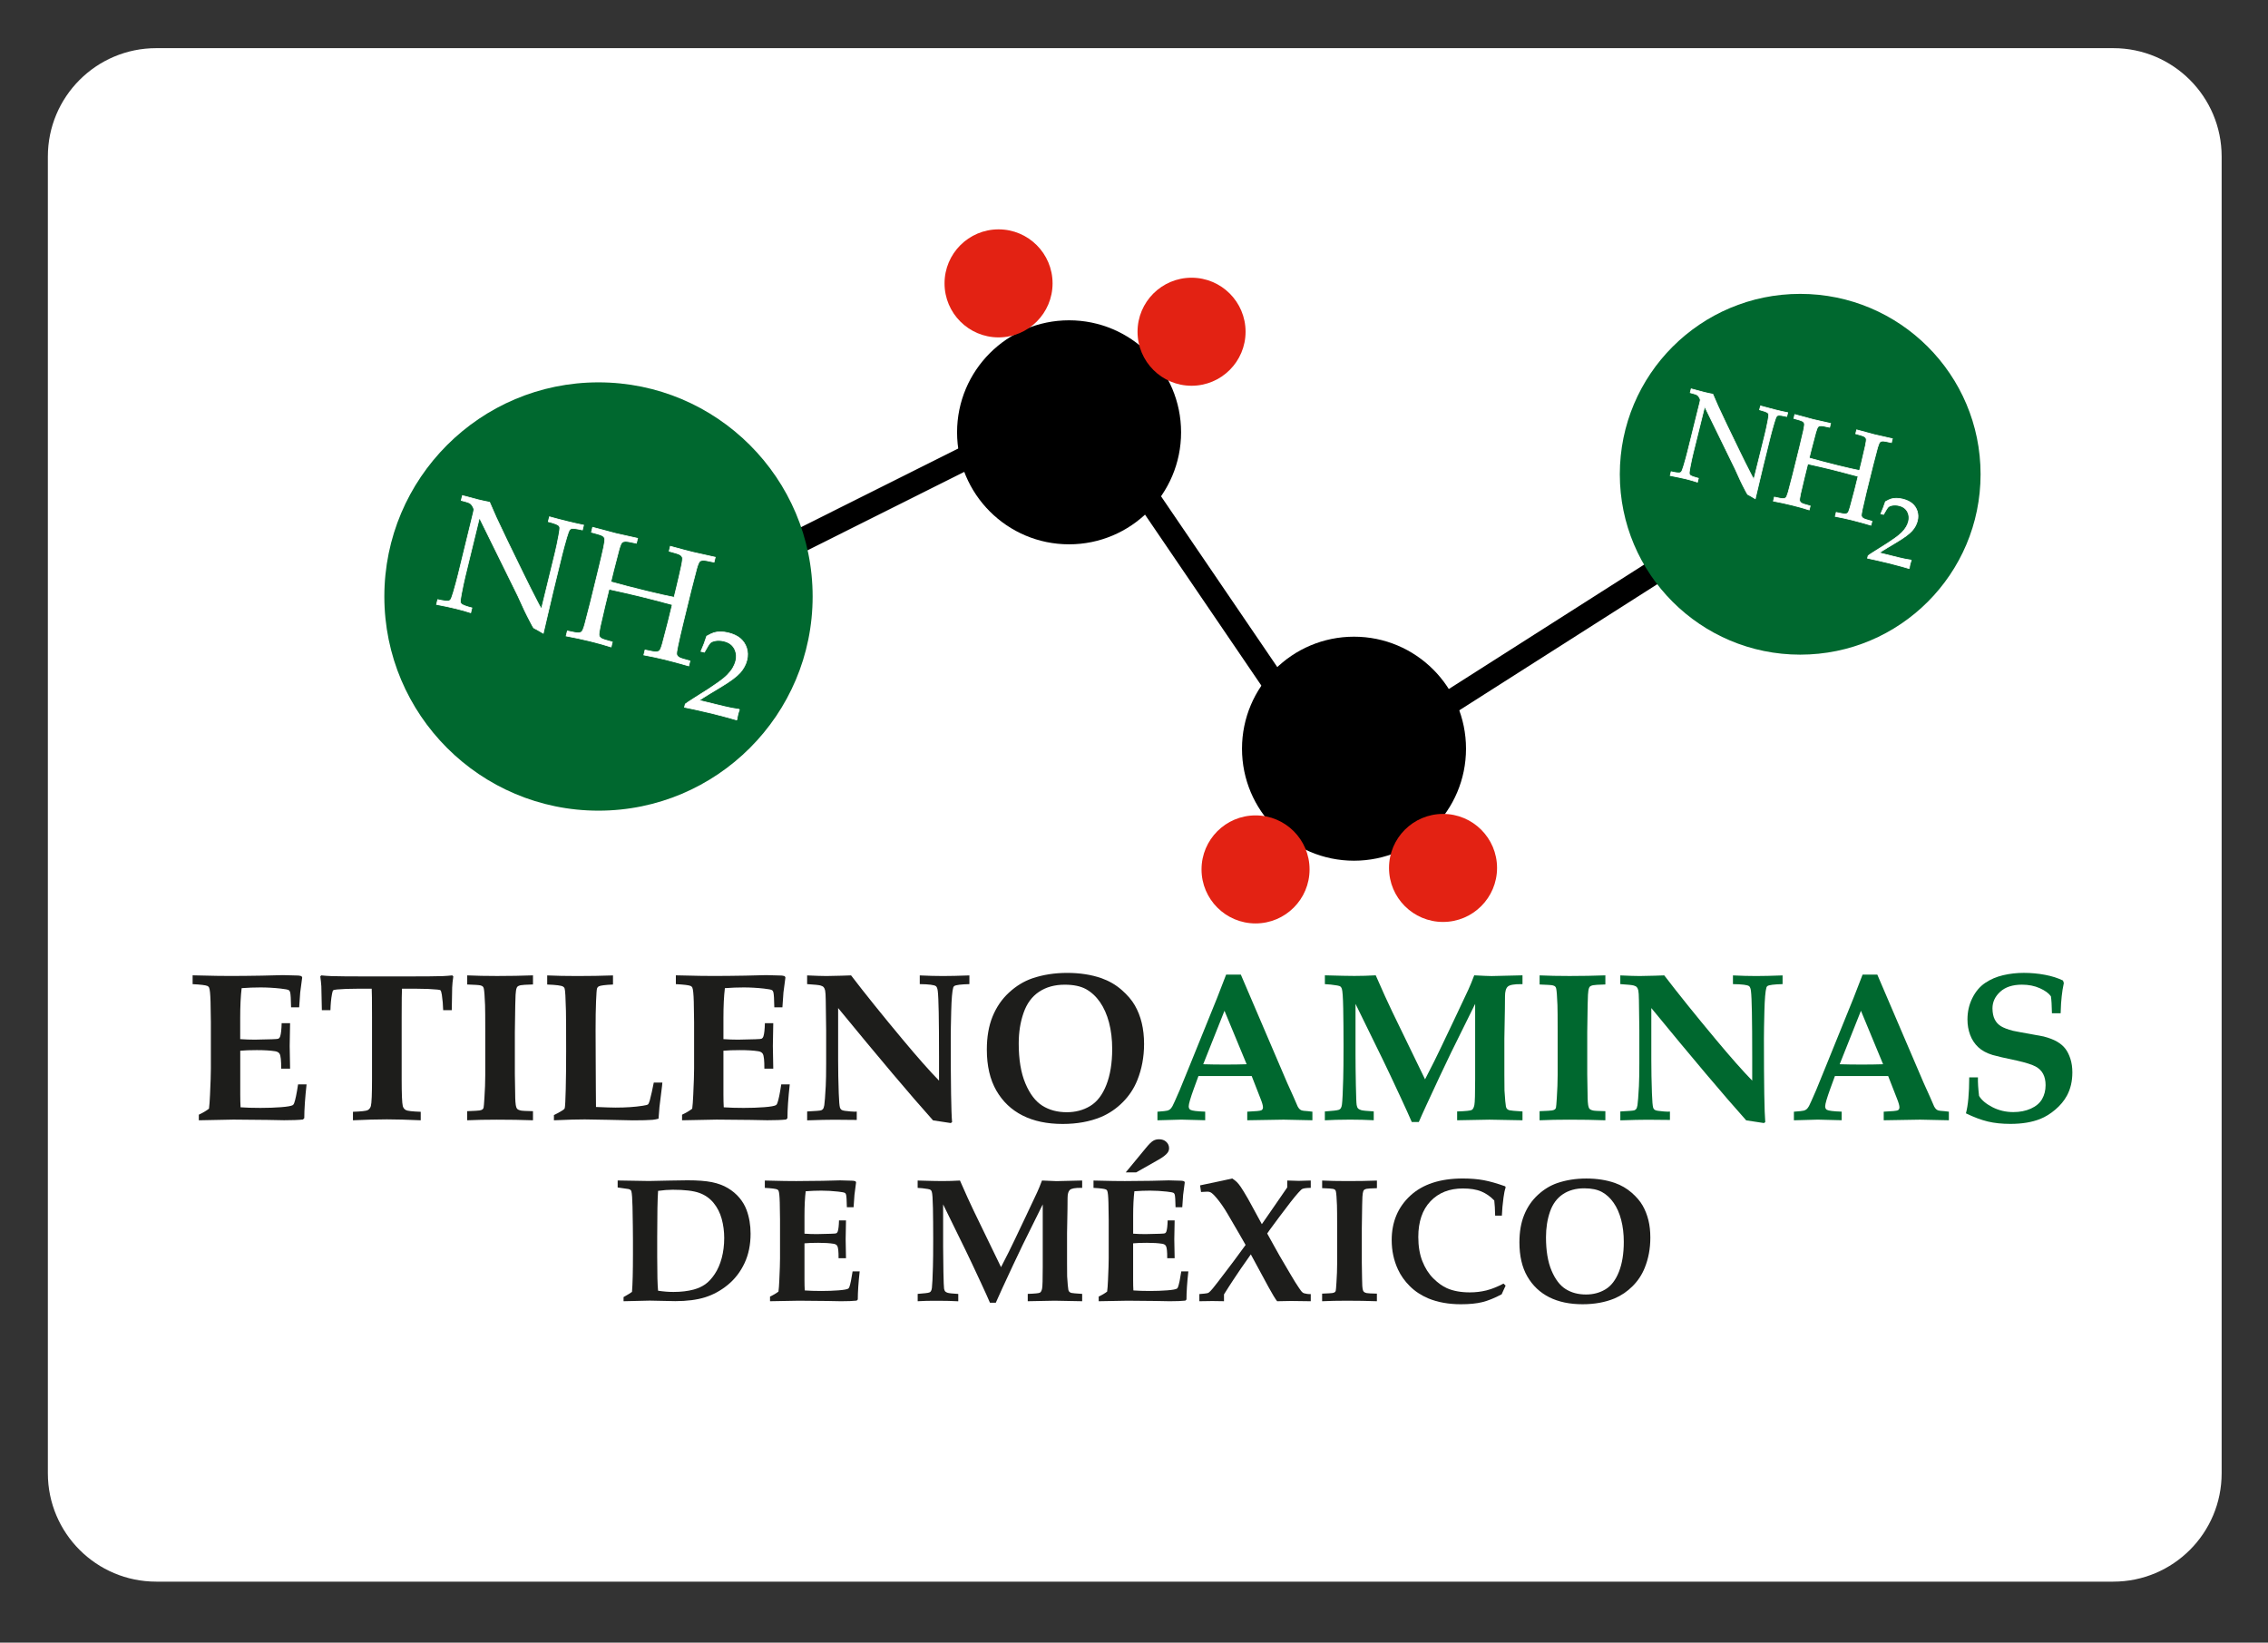 <?xml version="1.0" encoding="utf-8"?>
<!-- Generator: Adobe Illustrator 24.2.3, SVG Export Plug-In . SVG Version: 6.00 Build 0)  -->
<svg version="1.1" id="Capa_1" xmlns="http://www.w3.org/2000/svg" xmlns:xlink="http://www.w3.org/1999/xlink" x="0px" y="0px"
	 viewBox="0 0 781.82 566.23" style="enable-background:new 0 0 781.82 566.23;" xml:space="preserve">
<rect x="0" y="0" width="781.82" height="566.23" fill="#333333" stroke="none"/>
<style type="text/css">
	.st0{fill:#FFFFFF;}
	.st1{fill:#1D1D1B;}
	.st2{fill:#00682F;}
	.st3{fill:#E32213;}
	.st4{fill:#FFFFFF;stroke:#FFFFFF;stroke-width:0.25;stroke-miterlimit:10;}
</style>
<path class="st0" d="M728.48,545.2H53.86c-20.64,0-37.36-16.73-37.36-37.36V53.96c0-20.64,16.73-37.36,37.36-37.36h674.62
	c20.64,0,37.36,16.73,37.36,37.36v453.88C765.84,528.47,749.12,545.2,728.48,545.2z"/>
<g>
	<g>
		<path class="st1" d="M68.54,386.17v-1.93c1.43-0.67,2.59-1.36,3.5-2.07c0.14-1,0.26-2.62,0.36-4.86c0.19-4.09,0.29-7.07,0.29-8.93
			v-16.07c0-0.62-0.04-2.94-0.11-6.96c-0.07-2.69-0.24-4.33-0.5-4.93c-0.12-0.24-0.3-0.42-0.54-0.54c-0.64-0.29-2.36-0.5-5.14-0.64
			v-3.04l8.28,0.18c1.64,0.02,3.21,0.04,4.71,0.04c3.26,0,6.89-0.04,10.89-0.11l7.25-0.18c0.86,0,2.59,0.05,5.21,0.14
			c0.24,0,0.63,0.07,1.18,0.21l0.25,0.46l-0.68,5.14c-0.02,0.36-0.14,2.07-0.36,5.14h-2.79c-0.05-2.81-0.15-4.54-0.32-5.18
			c-0.1-0.33-0.24-0.57-0.43-0.71c-0.31-0.21-1.26-0.4-2.86-0.57c-2.36-0.26-4.67-0.39-6.93-0.39c-2.12,0-4.29,0.08-6.5,0.25
			c-0.33,2.69-0.5,6.11-0.5,10.25v7.32c1.62,0.12,3.31,0.18,5.07,0.18c0.55,0,2.52-0.05,5.93-0.14c1.29-0.02,2.04-0.11,2.27-0.25
			c0.23-0.14,0.4-0.39,0.52-0.75c0.29-0.9,0.45-2.42,0.5-4.54H100l-0.14,7.86l0.14,7.82h-3.07c0.02-2.76-0.16-4.46-0.54-5.11
			c-0.29-0.48-0.8-0.77-1.54-0.89c-1.64-0.26-3.75-0.39-6.32-0.39c-2.31,0-4.21,0.07-5.71,0.21v15.14c0,1.69,0.04,3.14,0.11,4.36
			c1.93,0.14,4.21,0.21,6.86,0.21c2.57,0,4.95-0.08,7.12-0.25c2.18-0.17,3.52-0.41,4.02-0.71c0.17-0.09,0.32-0.31,0.46-0.64
			c0.43-1.14,0.88-3.31,1.36-6.5h2.93c-0.52,4.71-0.79,8.59-0.79,11.64l-0.46,0.46c-1.52,0.17-3.69,0.25-6.5,0.25l-5.75-0.11
			c-5.67-0.07-9.57-0.11-11.71-0.11C79.89,385.96,75.92,386.03,68.54,386.17z"/>
		<path class="st1" d="M121.67,386.17v-2.93c2.86-0.1,4.55-0.29,5.09-0.57c0.54-0.29,0.9-0.76,1.09-1.43
			c0.26-1.02,0.39-4.11,0.39-9.25V350.6c0-5.83-0.04-9.09-0.11-9.78h-5.11c-2.57,0-4.83,0.08-6.78,0.25
			c-0.79,0.07-1.24,0.17-1.36,0.29c-0.17,0.14-0.31,0.56-0.43,1.25c-0.31,1.67-0.49,3.54-0.54,5.61h-2.96
			c-0.1-4.88-0.16-7.63-0.18-8.25c-0.07-1.05-0.19-2.18-0.36-3.39l0.32-0.36c1.12,0.12,2.31,0.2,3.57,0.25
			c2.05,0.07,5.99,0.11,11.82,0.11h14.43c6,0,10.01-0.04,12.03-0.11c1.09-0.05,2.2-0.13,3.32-0.25l0.36,0.36
			c-0.21,1.45-0.35,2.73-0.39,3.82c-0.02,0.19-0.07,2.8-0.14,7.82h-2.96c-0.05-1.86-0.2-3.63-0.46-5.32
			c-0.14-0.86-0.3-1.37-0.46-1.54c-0.14-0.12-0.52-0.2-1.14-0.25c-1.95-0.19-4.3-0.29-7.03-0.29h-5.11
			c-0.07,0.83-0.11,4.09-0.11,9.78v21.39c0,5.14,0.13,8.24,0.39,9.28c0.17,0.62,0.52,1.08,1.07,1.38c0.55,0.3,2.25,0.49,5.11,0.59
			v2.93c-4.62-0.21-8.51-0.32-11.68-0.32C129.97,385.85,126.08,385.96,121.67,386.17z"/>
		<path class="st1" d="M183.73,336.21v3.14c-2.4,0.07-3.83,0.16-4.29,0.27c-0.45,0.11-0.77,0.24-0.96,0.39
			c-0.19,0.16-0.32,0.35-0.39,0.59c-0.17,0.4-0.29,1.18-0.36,2.32c-0.05,0.62-0.08,1.79-0.11,3.5c-0.1,5.86-0.14,9.01-0.14,9.46
			v14.39l0.11,6.54c0,2.45,0.12,4.05,0.36,4.79c0.1,0.33,0.26,0.59,0.48,0.77c0.23,0.18,0.58,0.32,1.07,0.43
			c0.49,0.11,1.9,0.19,4.23,0.23v3.14c-3.88-0.14-8.02-0.21-12.43-0.21c-3.83,0-7.25,0.07-10.25,0.21v-3.14
			c2.48-0.09,3.9-0.18,4.29-0.25c0.5-0.09,0.84-0.23,1.02-0.39c0.18-0.17,0.29-0.36,0.34-0.57c0.07-0.29,0.17-1.4,0.29-3.36
			c0.19-2.86,0.29-5.5,0.29-7.93V355.6c0-4.74-0.02-7.78-0.07-9.14c-0.12-3.02-0.26-4.92-0.43-5.68c-0.07-0.31-0.18-0.55-0.34-0.71
			c-0.15-0.17-0.44-0.3-0.86-0.41c-0.42-0.11-1.92-0.21-4.52-0.3v-3.14c3,0.14,6.44,0.21,10.32,0.21
			C175.74,336.43,179.85,336.35,183.73,336.21z"/>
		<path class="st1" d="M190.95,386.17v-1.82c0.62-0.26,1.49-0.73,2.61-1.39c0.5-0.29,0.82-0.52,0.96-0.71
			c0.1-0.12,0.15-0.25,0.18-0.39c0.12-0.59,0.23-2.72,0.32-6.37c0.09-3.65,0.14-8.04,0.14-13.16c0-7.52-0.02-12.17-0.07-13.93
			c-0.1-4.48-0.25-7.04-0.46-7.68c-0.1-0.29-0.27-0.5-0.54-0.64c-0.55-0.36-2.37-0.59-5.46-0.71v-3.14
			c3.02,0.14,6.47,0.21,10.36,0.21c4.33,0,8.44-0.07,12.32-0.21v3.14c-2.69,0.12-4.33,0.33-4.93,0.64c-0.26,0.14-0.45,0.38-0.57,0.7
			s-0.23,1.79-0.34,4.41c-0.11,2.62-0.16,5.93-0.16,9.93c0,0.43,0.01,3.87,0.04,10.32c0.02,3.4,0.04,6.78,0.05,10.12
			c0.01,3.35,0.03,5.38,0.05,6.09c3.29,0.14,5.52,0.21,6.71,0.21c3.62,0,6.77-0.21,9.46-0.64c0.98-0.14,1.56-0.3,1.75-0.46
			c0.19-0.17,0.39-0.61,0.61-1.32c0.48-1.81,0.94-3.88,1.39-6.21h2.96c-0.07,0.67-0.11,1.06-0.11,1.18l-0.89,7.21
			c-0.19,2.26-0.3,3.62-0.32,4.07c-0.69,0.19-1.38,0.32-2.07,0.39c-1.45,0.12-3.7,0.18-6.75,0.18c-0.43,0-3.23-0.06-8.39-0.18
			c-3.93-0.09-6.67-0.14-8.21-0.14C199.26,385.85,195.71,385.96,190.95,386.17z"/>
		<path class="st1" d="M235.12,386.17v-1.93c1.43-0.67,2.59-1.36,3.5-2.07c0.14-1,0.26-2.62,0.36-4.86
			c0.19-4.09,0.29-7.07,0.29-8.93v-16.07c0-0.62-0.04-2.94-0.11-6.96c-0.07-2.69-0.24-4.33-0.5-4.93c-0.12-0.24-0.3-0.42-0.54-0.54
			c-0.64-0.29-2.36-0.5-5.14-0.64v-3.04l8.28,0.18c1.64,0.02,3.21,0.04,4.71,0.04c3.26,0,6.89-0.04,10.89-0.11l7.25-0.18
			c0.86,0,2.59,0.05,5.21,0.14c0.24,0,0.63,0.07,1.18,0.21l0.25,0.46l-0.68,5.14c-0.02,0.36-0.14,2.07-0.36,5.14h-2.79
			c-0.05-2.81-0.15-4.54-0.32-5.18c-0.1-0.33-0.24-0.57-0.43-0.71c-0.31-0.21-1.26-0.4-2.86-0.57c-2.36-0.26-4.67-0.39-6.93-0.39
			c-2.12,0-4.29,0.08-6.5,0.25c-0.33,2.69-0.5,6.11-0.5,10.25v7.32c1.62,0.12,3.31,0.18,5.07,0.18c0.55,0,2.52-0.05,5.93-0.14
			c1.29-0.02,2.04-0.11,2.27-0.25c0.23-0.14,0.4-0.39,0.52-0.75c0.29-0.9,0.45-2.42,0.5-4.54h2.89l-0.14,7.86l0.14,7.82h-3.07
			c0.02-2.76-0.16-4.46-0.54-5.11c-0.29-0.48-0.8-0.77-1.54-0.89c-1.64-0.26-3.75-0.39-6.32-0.39c-2.31,0-4.21,0.07-5.71,0.21v15.14
			c0,1.69,0.04,3.14,0.11,4.36c1.93,0.14,4.21,0.21,6.86,0.21c2.57,0,4.95-0.08,7.12-0.25c2.18-0.17,3.52-0.41,4.02-0.71
			c0.17-0.09,0.32-0.31,0.46-0.64c0.43-1.14,0.88-3.31,1.36-6.5h2.93c-0.52,4.71-0.79,8.59-0.79,11.64l-0.46,0.46
			c-1.52,0.17-3.69,0.25-6.5,0.25l-5.75-0.11c-5.67-0.07-9.57-0.11-11.71-0.11C246.48,385.96,242.5,386.03,235.12,386.17z"/>
		<path class="st1" d="M278.22,383.13c2.81-0.14,4.42-0.27,4.82-0.39c0.26-0.09,0.48-0.25,0.66-0.46c0.18-0.21,0.33-0.65,0.45-1.32
			c0.14-0.9,0.31-3.09,0.5-6.57c0.1-1.98,0.14-4.55,0.14-7.71v-11.46l-0.14-10.39c-0.02-1.74-0.1-2.87-0.21-3.39
			s-0.29-0.91-0.52-1.16c-0.23-0.25-0.6-0.45-1.12-0.59c-0.52-0.14-2.05-0.3-4.57-0.46v-3c3.02,0.14,5.25,0.21,6.68,0.21l5.18-0.11
			l3.29-0.11c4.9,6.4,10.84,13.78,17.82,22.14c5.02,6.02,9.19,10.74,12.5,14.14v-8.25c0-12.81-0.14-20.34-0.43-22.6
			c-0.1-0.88-0.31-1.45-0.64-1.71c-0.55-0.43-2.4-0.67-5.57-0.71v-3c2.9,0.14,5.57,0.21,8,0.21c2.36,0,5.39-0.07,9.11-0.21v3
			c-2.9,0.07-4.63,0.29-5.18,0.64c-0.19,0.12-0.32,0.3-0.39,0.54c-0.36,1.19-0.59,3.91-0.7,8.16c-0.11,4.25-0.16,7.39-0.16,9.41
			c0,15.83,0.15,25.44,0.46,28.82l-0.46,0.32c-2-0.33-4.04-0.64-6.11-0.93c-7.69-8.59-18.59-21.5-32.71-38.71v17.78
			c0,3.69,0.07,7.54,0.21,11.53c0.09,2.76,0.24,4.44,0.43,5.04c0.1,0.29,0.26,0.52,0.48,0.7c0.23,0.18,0.62,0.3,1.2,0.38
			c1.55,0.19,2.68,0.29,3.39,0.29c0.14,0,0.38-0.01,0.71-0.04v2.89c-4.52-0.05-7.09-0.07-7.71-0.07c-2.31,0-5.44,0.07-9.39,0.21
			V383.13z"/>
		<path class="st1" d="M340.18,361.78c0-4.36,0.66-8.15,1.98-11.39s3.21-5.99,5.66-8.25c2.45-2.26,5.12-3.89,8-4.89
			c3.69-1.26,7.71-1.89,12.07-1.89c4.33,0,8.26,0.61,11.78,1.82c2.62,0.93,4.93,2.27,6.95,4.02c2.01,1.75,3.54,3.54,4.59,5.37
			c1.05,1.83,1.84,3.84,2.37,6.04s0.8,4.61,0.8,7.25c0,4.48-0.78,8.63-2.32,12.46c-1.14,2.86-2.81,5.39-5.02,7.61
			c-2.2,2.21-4.71,3.92-7.52,5.11c-3.86,1.59-8.26,2.39-13.21,2.39c-5.36,0-9.96-0.97-13.8-2.91c-3.85-1.94-6.86-4.8-9.05-8.59
			C341.27,372.13,340.18,367.42,340.18,361.78z M351.17,359.67c0,5.55,0.76,10.14,2.29,13.77c1.52,3.63,3.48,6.2,5.86,7.7
			c2.38,1.5,5.19,2.25,8.43,2.25c3,0,5.68-0.71,8.05-2.14c2.37-1.43,4.23-3.84,5.57-7.25c1.34-3.4,2.02-7.54,2.02-12.39
			c0-3.33-0.36-6.38-1.09-9.14c-0.73-2.76-1.77-5.11-3.12-7.05s-2.96-3.42-4.8-4.45c-1.85-1.02-4.29-1.54-7.34-1.54
			c-3.48,0-6.43,0.82-8.87,2.45c-2.44,1.63-4.21,4.04-5.32,7.23C351.73,352.29,351.17,355.82,351.17,359.67z"/>
		<path class="st2" d="M398.99,386.17v-2.96c1.93-0.14,3.08-0.27,3.45-0.38s0.68-0.27,0.95-0.5c0.26-0.23,0.53-0.58,0.8-1.07
			c0.27-0.49,1.09-2.3,2.45-5.45c0.62-1.48,1.81-4.39,3.57-8.75l9.32-23l3.14-8.11h5.07l15.96,37.28l2.21,4.89l1.43,3.29
			c0.24,0.43,0.46,0.74,0.68,0.93c0.21,0.19,0.46,0.33,0.73,0.43c0.27,0.1,0.97,0.18,2.09,0.25c0.36,0.05,0.88,0.11,1.57,0.18v2.96
			l-9.93-0.21l-12.53,0.21v-2.96c2.88-0.12,4.5-0.28,4.87-0.48c0.37-0.2,0.55-0.54,0.55-1.02c0-0.59-0.27-1.57-0.82-2.93l-3.07-7.86
			h-18.35l-1.57,4.29c-1.19,3.29-1.79,5.33-1.79,6.14c0,0.57,0.19,0.98,0.57,1.21c0.57,0.33,2.27,0.55,5.11,0.64v2.96l-8.25-0.21
			L398.99,386.17z M414.77,366.85c2.24,0.07,4.77,0.11,7.61,0.11c2.74,0,5.19-0.04,7.36-0.11l-7.64-18.43L414.77,366.85z"/>
		<path class="st2" d="M456.7,386.17v-3.04c2.69-0.19,4.29-0.38,4.79-0.57c0.29-0.09,0.51-0.26,0.68-0.5
			c0.21-0.31,0.36-0.76,0.43-1.36c0.17-1.36,0.31-4.32,0.43-8.89c0.07-2.21,0.11-6.02,0.11-11.43c0-4.83-0.04-9.11-0.11-12.84
			s-0.23-5.95-0.46-6.66c-0.1-0.33-0.25-0.59-0.45-0.77c-0.2-0.18-0.59-0.32-1.16-0.41c-1.57-0.26-2.99-0.42-4.25-0.46v-3.04
			c4.9,0.14,8.28,0.21,10.14,0.21c2.45,0,4.92-0.07,7.39-0.21l3.14,7.07l2.5,5.36l11.36,23.42c2.43-4.69,4.25-8.33,5.46-10.93
			l4.71-9.89c2.62-5.52,4.22-8.92,4.8-10.19c0.58-1.27,1.24-2.89,1.98-4.84c3.12,0.17,5.12,0.25,6,0.25l10.64-0.25v3.04h-0.5
			c-2.4-0.02-3.93,0.26-4.57,0.84c-0.64,0.58-0.96,1.71-0.96,3.38c0,1.98-0.01,3.48-0.04,4.5l-0.18,10.03v12.53
			c0,3.05,0.01,4.83,0.04,5.36c0.19,3.02,0.36,4.88,0.5,5.57c0.07,0.33,0.2,0.6,0.39,0.8c0.19,0.2,0.46,0.36,0.82,0.46
			c0.36,0.11,1.86,0.25,4.5,0.41v3.04l-11.39-0.21l-11.14,0.21v-3.04c2.95-0.09,4.64-0.27,5.05-0.52c0.42-0.25,0.71-0.82,0.89-1.7
			s0.27-3.83,0.27-8.86v-26l-8.28,16.75l-3.96,8.32c-1.05,2.19-2.52,5.37-4.43,9.53c-1.17,2.52-2.08,4.56-2.75,6.11h-2.43
			c-0.86-2-2.1-4.74-3.71-8.21c-2.76-5.95-4.86-10.39-6.29-13.32l-9.39-19.18v17.53c0,2.93,0.04,6.41,0.12,10.45
			s0.17,6.32,0.27,6.86c0.09,0.54,0.24,0.92,0.45,1.16c0.2,0.24,0.56,0.44,1.07,0.61c0.51,0.17,1.97,0.32,4.37,0.46v3.04
			c-2.67-0.14-5.39-0.21-8.18-0.21C461.73,385.96,458.84,386.03,456.7,386.17z"/>
		<path class="st2" d="M553.4,336.21v3.14c-2.4,0.07-3.83,0.16-4.29,0.27s-0.77,0.24-0.96,0.39c-0.19,0.16-0.32,0.35-0.39,0.59
			c-0.17,0.4-0.29,1.18-0.36,2.32c-0.05,0.62-0.08,1.79-0.11,3.5c-0.1,5.86-0.14,9.01-0.14,9.46v14.39l0.11,6.54
			c0,2.45,0.12,4.05,0.36,4.79c0.09,0.33,0.25,0.59,0.48,0.77s0.58,0.32,1.07,0.43c0.49,0.11,1.9,0.19,4.23,0.23v3.14
			c-3.88-0.14-8.02-0.21-12.43-0.21c-3.83,0-7.25,0.07-10.25,0.21v-3.14c2.48-0.09,3.9-0.18,4.29-0.25c0.5-0.09,0.84-0.23,1.02-0.39
			c0.18-0.17,0.29-0.36,0.34-0.57c0.07-0.29,0.17-1.4,0.29-3.36c0.19-2.86,0.29-5.5,0.29-7.93V355.6c0-4.74-0.02-7.78-0.07-9.14
			c-0.12-3.02-0.26-4.92-0.43-5.68c-0.07-0.31-0.19-0.55-0.34-0.71c-0.16-0.17-0.44-0.3-0.86-0.41c-0.42-0.11-1.92-0.21-4.52-0.3
			v-3.14c3,0.14,6.44,0.21,10.32,0.21C545.4,336.43,549.52,336.35,553.4,336.21z"/>
		<path class="st2" d="M558.54,383.13c2.81-0.14,4.42-0.27,4.82-0.39c0.26-0.09,0.48-0.25,0.66-0.46c0.18-0.21,0.33-0.65,0.45-1.32
			c0.14-0.9,0.31-3.09,0.5-6.57c0.09-1.98,0.14-4.55,0.14-7.71v-11.46l-0.14-10.39c-0.02-1.74-0.1-2.87-0.21-3.39
			s-0.29-0.91-0.52-1.16c-0.23-0.25-0.6-0.45-1.12-0.59s-2.05-0.3-4.57-0.46v-3c3.02,0.14,5.25,0.21,6.68,0.21l5.18-0.11l3.29-0.11
			c4.9,6.4,10.84,13.78,17.82,22.14c5.02,6.02,9.19,10.74,12.5,14.14v-8.25c0-12.81-0.14-20.34-0.43-22.6
			c-0.1-0.88-0.31-1.45-0.64-1.71c-0.55-0.43-2.4-0.67-5.57-0.71v-3c2.9,0.14,5.57,0.21,8,0.21c2.36,0,5.39-0.07,9.11-0.21v3
			c-2.9,0.07-4.63,0.29-5.18,0.64c-0.19,0.12-0.32,0.3-0.39,0.54c-0.36,1.19-0.59,3.91-0.7,8.16c-0.11,4.25-0.16,7.39-0.16,9.41
			c0,15.83,0.16,25.44,0.46,28.82l-0.46,0.32c-2-0.33-4.04-0.64-6.11-0.93c-7.69-8.59-18.59-21.5-32.71-38.71v17.78
			c0,3.69,0.07,7.54,0.21,11.53c0.1,2.76,0.24,4.44,0.43,5.04c0.09,0.29,0.26,0.52,0.48,0.7c0.23,0.18,0.62,0.3,1.2,0.38
			c1.55,0.19,2.68,0.29,3.39,0.29c0.14,0,0.38-0.01,0.71-0.04v2.89c-4.52-0.05-7.09-0.07-7.71-0.07c-2.31,0-5.44,0.07-9.39,0.21
			V383.13z"/>
		<path class="st2" d="M618.39,386.17v-2.96c1.93-0.14,3.08-0.27,3.45-0.38s0.68-0.27,0.95-0.5c0.26-0.23,0.53-0.58,0.8-1.07
			c0.27-0.49,1.09-2.3,2.45-5.45c0.62-1.48,1.81-4.39,3.57-8.75l9.32-23l3.14-8.11h5.07l15.96,37.28l2.21,4.89l1.43,3.29
			c0.24,0.43,0.46,0.74,0.68,0.93c0.21,0.19,0.46,0.33,0.73,0.43c0.27,0.1,0.97,0.18,2.09,0.25c0.36,0.05,0.88,0.11,1.57,0.18v2.96
			l-9.93-0.21l-12.53,0.21v-2.96c2.88-0.12,4.5-0.28,4.87-0.48c0.37-0.2,0.55-0.54,0.55-1.02c0-0.59-0.27-1.57-0.82-2.93l-3.07-7.86
			h-18.35l-1.57,4.29c-1.19,3.29-1.79,5.33-1.79,6.14c0,0.57,0.19,0.98,0.57,1.21c0.57,0.33,2.27,0.55,5.11,0.64v2.96l-8.25-0.21
			L618.39,386.17z M634.17,366.85c2.24,0.07,4.77,0.11,7.61,0.11c2.74,0,5.19-0.04,7.36-0.11l-7.64-18.43L634.17,366.85z"/>
		<path class="st2" d="M710.34,349.28h-3c-0.05-2.76-0.17-4.71-0.36-5.86c-0.74-1.05-2.02-1.98-3.84-2.79
			c-1.82-0.81-3.86-1.21-6.12-1.21c-3.24,0-5.74,0.82-7.52,2.45s-2.66,3.54-2.66,5.73c0.02,1.57,0.29,2.84,0.79,3.82
			c0.5,0.98,1.21,1.75,2.14,2.32c0.93,0.57,2.3,1.09,4.11,1.57c1.38,0.29,3.3,0.64,5.77,1.07s4.06,0.73,4.8,0.89
			c1.93,0.5,3.49,1.1,4.68,1.8s2.14,1.51,2.84,2.43c0.7,0.92,1.28,2.07,1.73,3.46s0.68,2.96,0.68,4.7c0,3.05-0.63,5.73-1.89,8.04
			c-0.95,1.74-2.27,3.33-3.96,4.77c-1.69,1.44-3.43,2.52-5.21,3.23c-2.86,1.14-6.28,1.71-10.28,1.71c-2.93,0-5.54-0.27-7.82-0.82
			c-2.29-0.55-4.8-1.49-7.53-2.82c0.74-2.71,1.12-6.84,1.14-12.39h3c-0.05,1.71,0.08,3.84,0.39,6.39c0.9,1.48,2.45,2.77,4.64,3.89
			s4.58,1.68,7.18,1.68c2.26,0,4.28-0.4,6.05-1.2c1.77-0.8,3.06-1.9,3.86-3.3c0.8-1.4,1.2-3,1.2-4.79c0-1.5-0.28-2.79-0.84-3.86
			c-0.56-1.07-1.43-1.93-2.62-2.57s-3.29-1.31-6.29-2c-4.31-0.9-7.14-1.56-8.5-1.96c-2.05-0.62-3.7-1.51-4.95-2.68
			c-1.25-1.17-2.18-2.58-2.8-4.23s-0.93-3.43-0.93-5.34c0-2.67,0.56-5.12,1.68-7.37c1.12-2.25,2.59-3.99,4.43-5.23
			c1.83-1.24,3.9-2.12,6.21-2.66c2.31-0.54,4.68-0.8,7.11-0.8c2.52,0,4.97,0.23,7.34,0.68c2.37,0.45,4.42,1.11,6.16,1.96l0.29,0.86
			c-0.33,1.55-0.58,3.07-0.73,4.55C710.52,344.9,710.41,346.85,710.34,349.28z"/>
		<path class="st1" d="M214.95,448.54v-1.43c0.16-0.1,0.44-0.26,0.83-0.48c0.75-0.42,1.45-0.85,2.08-1.31
			c0.22-2.66,0.33-6.97,0.33-12.93v-4.88c0-2.62-0.05-6.45-0.15-11.51c-0.06-2.79-0.19-4.58-0.39-5.35
			c-0.06-0.18-0.14-0.32-0.24-0.42c-0.16-0.16-0.41-0.28-0.74-0.36c-0.34-0.08-1.59-0.26-3.75-0.54v-2.41l10.79,0.18
			c1.27,0,3.66-0.05,7.17-0.15c2.54-0.06,4.57-0.09,6.09-0.09c3.51,0,6.32,0.21,8.43,0.64s3.95,1.11,5.52,2.05
			c1.57,0.94,2.89,2.06,3.97,3.34c1.08,1.29,1.9,2.68,2.45,4.16c0.93,2.5,1.4,5.23,1.4,8.21c0,3.79-0.69,7.17-2.08,10.14
			c-1.39,2.97-3.3,5.46-5.72,7.46c-2.43,2-5.06,3.44-7.89,4.33c-2.83,0.88-6.25,1.32-10.26,1.32l-8.83-0.18L214.95,448.54z
			 M226.85,444.92c1.84,0.28,3.61,0.42,5.29,0.42c2.64,0,4.98-0.28,7.02-0.83c1.51-0.42,2.82-1.02,3.95-1.81
			c1.13-0.79,2.22-1.96,3.26-3.51s1.85-3.39,2.42-5.53c0.57-2.14,0.86-4.45,0.86-6.93c0-2.26-0.29-4.45-0.86-6.56
			c-0.58-2.11-1.52-3.96-2.82-5.54s-2.96-2.74-4.97-3.45c-2-0.71-5.03-1.07-9.1-1.07c-1.53,0-3.21,0.13-5.05,0.39
			c-0.2,2.81-0.3,8.12-0.3,15.91v6.84C226.55,439.14,226.65,443.03,226.85,444.92z"/>
		<path class="st1" d="M265.44,448.54v-1.61c1.19-0.55,2.16-1.13,2.91-1.72c0.12-0.83,0.22-2.18,0.3-4.04
			c0.16-3.41,0.24-5.89,0.24-7.43v-13.38c0-0.52-0.03-2.45-0.09-5.8c-0.06-2.24-0.2-3.61-0.42-4.1c-0.1-0.2-0.25-0.35-0.45-0.45
			c-0.54-0.24-1.96-0.42-4.28-0.54v-2.53l6.9,0.15c1.37,0.02,2.68,0.03,3.92,0.03c2.72,0,5.74-0.03,9.07-0.09l6.04-0.15
			c0.71,0,2.16,0.04,4.34,0.12c0.2,0,0.52,0.06,0.98,0.18l0.21,0.39l-0.56,4.28c-0.02,0.3-0.12,1.72-0.3,4.28h-2.32
			c-0.04-2.34-0.13-3.78-0.27-4.31c-0.08-0.28-0.2-0.48-0.36-0.59c-0.26-0.18-1.05-0.34-2.38-0.48c-1.96-0.22-3.89-0.33-5.77-0.33
			c-1.76,0-3.57,0.07-5.41,0.21c-0.28,2.24-0.42,5.08-0.42,8.53v6.09c1.35,0.1,2.75,0.15,4.22,0.15c0.46,0,2.1-0.04,4.94-0.12
			c1.07-0.02,1.7-0.09,1.89-0.21s0.33-0.33,0.43-0.62c0.24-0.75,0.38-2.01,0.42-3.78h2.41l-0.12,6.54l0.12,6.51h-2.56
			c0.02-2.3-0.13-3.72-0.45-4.25c-0.24-0.4-0.66-0.64-1.28-0.74c-1.37-0.22-3.12-0.33-5.26-0.33c-1.92,0-3.51,0.06-4.76,0.18v12.61
			c0,1.41,0.03,2.62,0.09,3.63c1.61,0.12,3.51,0.18,5.71,0.18c2.14,0,4.12-0.07,5.93-0.21s2.93-0.34,3.34-0.59
			c0.14-0.08,0.27-0.26,0.39-0.54c0.36-0.95,0.73-2.75,1.13-5.41h2.44c-0.44,3.92-0.65,7.16-0.65,9.69l-0.39,0.39
			c-1.27,0.14-3.07,0.21-5.41,0.21l-4.79-0.09c-4.72-0.06-7.97-0.09-9.75-0.09C274.89,448.36,271.58,448.42,265.44,448.54z"/>
		<path class="st1" d="M316.34,448.54v-2.53c2.24-0.16,3.57-0.32,3.98-0.48c0.24-0.08,0.43-0.22,0.56-0.42
			c0.18-0.26,0.3-0.63,0.36-1.13c0.14-1.13,0.26-3.6,0.36-7.4c0.06-1.84,0.09-5.01,0.09-9.51c0-4.02-0.03-7.59-0.09-10.69
			c-0.06-3.1-0.19-4.95-0.39-5.54c-0.08-0.28-0.2-0.49-0.37-0.64c-0.17-0.15-0.49-0.26-0.97-0.34c-1.31-0.22-2.49-0.35-3.54-0.39
			v-2.53c4.08,0.12,6.9,0.18,8.44,0.18c2.04,0,4.09-0.06,6.15-0.18l2.62,5.89l2.08,4.46l9.45,19.5c2.02-3.9,3.54-6.94,4.55-9.1
			l3.92-8.24c2.18-4.6,3.51-7.43,4-8.49c0.49-1.06,1.04-2.4,1.65-4.03c2.6,0.14,4.26,0.21,4.99,0.21l8.86-0.21v2.53h-0.42
			c-2-0.02-3.27,0.21-3.81,0.7c-0.54,0.49-0.8,1.42-0.8,2.81c0,1.65-0.01,2.89-0.03,3.75l-0.15,8.35v10.44
			c0,2.54,0.01,4.02,0.03,4.46c0.16,2.52,0.3,4.06,0.42,4.64c0.06,0.28,0.17,0.5,0.33,0.67c0.16,0.17,0.39,0.3,0.68,0.39
			s1.55,0.2,3.75,0.34v2.53l-9.48-0.18l-9.28,0.18v-2.53c2.46-0.08,3.86-0.22,4.21-0.43c0.35-0.21,0.59-0.68,0.74-1.41
			c0.15-0.73,0.22-3.19,0.22-7.37v-21.64l-6.9,13.94l-3.3,6.93c-0.87,1.82-2.1,4.47-3.69,7.94c-0.97,2.1-1.73,3.79-2.29,5.08h-2.02
			c-0.71-1.67-1.74-3.94-3.09-6.84c-2.3-4.95-4.04-8.65-5.23-11.09l-7.82-15.96v14.6c0,2.44,0.03,5.34,0.1,8.7s0.14,5.26,0.22,5.71
			c0.08,0.45,0.2,0.77,0.37,0.97c0.17,0.2,0.47,0.37,0.89,0.5c0.43,0.14,1.64,0.27,3.64,0.39v2.53c-2.22-0.12-4.49-0.18-6.81-0.18
			C320.53,448.36,318.12,448.42,316.34,448.54z"/>
		<path class="st1" d="M378.74,448.54v-1.61c1.19-0.55,2.16-1.13,2.91-1.72c0.12-0.83,0.22-2.18,0.3-4.04
			c0.16-3.41,0.24-5.89,0.24-7.43v-13.38c0-0.52-0.03-2.45-0.09-5.8c-0.06-2.24-0.2-3.61-0.42-4.1c-0.1-0.2-0.25-0.35-0.45-0.45
			c-0.54-0.24-1.96-0.42-4.28-0.54v-2.53l6.9,0.15c1.37,0.02,2.68,0.03,3.92,0.03c2.72,0,5.74-0.03,9.07-0.09l6.04-0.15
			c0.71,0,2.16,0.04,4.34,0.12c0.2,0,0.53,0.06,0.98,0.18l0.21,0.39l-0.56,4.28c-0.02,0.3-0.12,1.72-0.3,4.28h-2.32
			c-0.04-2.34-0.13-3.78-0.27-4.31c-0.08-0.28-0.2-0.48-0.36-0.59c-0.26-0.18-1.05-0.34-2.38-0.48c-1.96-0.22-3.88-0.33-5.77-0.33
			c-1.77,0-3.57,0.07-5.41,0.21c-0.28,2.24-0.42,5.08-0.42,8.53v6.09c1.35,0.1,2.75,0.15,4.22,0.15c0.46,0,2.1-0.04,4.93-0.12
			c1.07-0.02,1.7-0.09,1.89-0.21s0.33-0.33,0.43-0.62c0.24-0.75,0.38-2.01,0.42-3.78h2.41l-0.12,6.54l0.12,6.51h-2.56
			c0.02-2.3-0.13-3.72-0.45-4.25c-0.24-0.4-0.66-0.64-1.28-0.74c-1.37-0.22-3.12-0.33-5.26-0.33c-1.92,0-3.51,0.06-4.76,0.18v12.61
			c0,1.41,0.03,2.62,0.09,3.63c1.61,0.12,3.51,0.18,5.71,0.18c2.14,0,4.12-0.07,5.93-0.21c1.81-0.14,2.93-0.34,3.35-0.59
			c0.14-0.08,0.27-0.26,0.39-0.54c0.36-0.95,0.73-2.75,1.13-5.41h2.44c-0.44,3.92-0.65,7.16-0.65,9.69l-0.39,0.39
			c-1.27,0.14-3.07,0.21-5.41,0.21l-4.79-0.09c-4.72-0.06-7.97-0.09-9.75-0.09C388.2,448.36,384.89,448.42,378.74,448.54z
			 M391.67,404.12h-3.6l6.99-8.47c1.01-1.23,1.82-2.03,2.42-2.39c0.6-0.37,1.29-0.55,2.07-0.55c1.03,0,1.86,0.3,2.5,0.91
			s0.95,1.33,0.95,2.18c0,0.58-0.18,1.1-0.54,1.58c-0.57,0.73-1.57,1.51-3,2.32L391.67,404.12z"/>
		<path class="st1" d="M413.44,448.54v-2.47c1.53-0.12,2.44-0.22,2.74-0.3c0.22-0.06,0.4-0.14,0.54-0.24
			c0.26-0.18,0.71-0.65,1.37-1.43c0.87-1.07,2.29-2.9,4.25-5.5c1.53-2.06,2.53-3.38,3-3.96l4.04-5.5l-2.26-3.95l-3.92-6.72
			c-1.31-2.24-2.61-4.1-3.89-5.59c-0.85-1.01-1.52-1.63-1.99-1.87c-0.32-0.16-0.69-0.24-1.13-0.24c-0.3,0-1.02,0.04-2.17,0.12
			l-0.33-2.29l7.73-1.63c1.27-0.26,2.39-0.51,3.36-0.74c0.61,0.4,1.13,0.8,1.55,1.2c0.42,0.41,0.89,0.99,1.41,1.75
			c0.52,0.76,1.32,2.07,2.39,3.91c0.12,0.2,0.61,1.1,1.49,2.71l3.36,6.18l3.87-5.59l4.88-7.08v-2.38c1.82,0.08,3.15,0.12,3.98,0.12
			c0.75,0,2.13-0.04,4.13-0.12v2.53c-1.43,0.02-2.39,0.14-2.88,0.36c-0.3,0.14-0.79,0.61-1.49,1.4c-1.31,1.47-3.47,4.22-6.48,8.27
			l-3.39,4.58l-0.77,1.13c0.18,0.34,0.99,1.8,2.44,4.4c0.99,1.8,1.6,2.88,1.81,3.24l3.81,6.48c0.83,1.41,1.34,2.25,1.52,2.53
			c0.97,1.53,1.67,2.57,2.08,3.12c0.24,0.3,0.46,0.51,0.65,0.64c0.2,0.13,0.43,0.21,0.68,0.25c0.61,0.14,1.06,0.21,1.34,0.21h0.68
			v2.47c-4.04-0.06-6.31-0.09-6.81-0.09c-1.45,0-3.04,0.03-4.79,0.09c-0.63-0.81-1.61-2.41-2.91-4.79l-6.15-11.36
			c-1.59,2.22-2.75,3.89-3.51,5.01c-0.75,1.12-1.58,2.35-2.48,3.7c-0.9,1.35-1.99,3.04-3.26,5.08v2.35
			c-1.57-0.04-2.91-0.06-4.04-0.06C415.65,448.48,414.17,448.5,413.44,448.54z"/>
		<path class="st1" d="M474.65,406.95v2.62c-2,0.06-3.19,0.13-3.57,0.22c-0.38,0.09-0.64,0.2-0.8,0.33
			c-0.16,0.13-0.27,0.29-0.33,0.49c-0.14,0.34-0.24,0.98-0.3,1.93c-0.04,0.52-0.07,1.49-0.09,2.91c-0.08,4.88-0.12,7.5-0.12,7.88
			v11.98l0.09,5.44c0,2.04,0.1,3.37,0.3,3.98c0.08,0.28,0.21,0.49,0.4,0.64c0.19,0.15,0.49,0.27,0.89,0.36
			c0.41,0.09,1.58,0.15,3.52,0.19v2.62c-3.23-0.12-6.68-0.18-10.35-0.18c-3.19,0-6.04,0.06-8.53,0.18v-2.62
			c2.06-0.08,3.25-0.15,3.57-0.21c0.42-0.08,0.7-0.19,0.85-0.33s0.24-0.3,0.28-0.48c0.06-0.24,0.14-1.17,0.24-2.79
			c0.16-2.38,0.24-4.58,0.24-6.6v-12.43c0-3.94-0.02-6.48-0.06-7.61c-0.1-2.52-0.22-4.09-0.36-4.73c-0.06-0.26-0.15-0.46-0.28-0.59
			s-0.37-0.25-0.71-0.34s-1.6-0.17-3.76-0.25v-2.62c2.5,0.12,5.36,0.18,8.59,0.18C467.99,407.13,471.42,407.07,474.65,406.95z"/>
		<path class="st1" d="M519.01,443.16l-1.37,3c-2.48,1.31-4.7,2.21-6.67,2.69c-1.97,0.49-4.43,0.73-7.39,0.73
			c-4.2,0-7.92-0.67-11.15-1.99c-2.54-1.07-4.69-2.49-6.45-4.25c-1.76-1.76-3.12-3.68-4.07-5.74c-1.45-3.11-2.17-6.49-2.17-10.14
			c0-6.24,2.14-11.34,6.41-15.3c4.27-3.95,10.3-5.93,18.09-5.93c2.68,0,5.08,0.2,7.21,0.59c2.13,0.4,4.6,1.1,7.42,2.11l0.15,0.39
			c-0.32,0.93-0.56,2.1-0.74,3.51c-0.3,2.24-0.49,4.31-0.56,6.21h-2.32c-0.04-2.18-0.14-3.92-0.3-5.23
			c-1.33-1.39-2.82-2.42-4.47-3.11c-1.66-0.68-3.77-1.03-6.35-1.03c-4.66,0-8.38,1.47-11.18,4.42s-4.19,7.05-4.19,12.32
			c0,3.19,0.47,5.98,1.41,8.35c0.94,2.38,2.2,4.35,3.76,5.9c1.57,1.56,3.14,2.69,4.73,3.4c2.16,0.95,4.78,1.43,7.85,1.43
			c2.02,0,3.93-0.23,5.74-0.68c1.8-0.46,3.77-1.24,5.89-2.35L519.01,443.16z"/>
		<path class="st1" d="M523.77,428.24c0-3.63,0.55-6.79,1.65-9.48c1.1-2.7,2.67-4.99,4.71-6.87c2.04-1.88,4.26-3.24,6.66-4.07
			c3.07-1.05,6.42-1.58,10.05-1.58c3.61,0,6.88,0.51,9.81,1.52c2.18,0.77,4.11,1.89,5.78,3.34s2.95,2.95,3.82,4.47
			s1.53,3.2,1.98,5.02c0.45,1.82,0.67,3.83,0.67,6.04c0,3.73-0.64,7.19-1.93,10.38c-0.95,2.38-2.34,4.49-4.18,6.33
			c-1.83,1.84-3.92,3.26-6.26,4.25c-3.21,1.33-6.88,1.99-11,1.99c-4.46,0-8.29-0.81-11.49-2.42c-3.2-1.62-5.71-4-7.54-7.15
			C524.68,436.86,523.77,432.93,523.77,428.24z M532.93,426.48c0,4.62,0.63,8.44,1.9,11.46s2.89,5.16,4.88,6.41
			c1.98,1.25,4.32,1.87,7.02,1.87c2.5,0,4.73-0.59,6.7-1.78c1.97-1.19,3.52-3.2,4.64-6.04c1.12-2.83,1.68-6.27,1.68-10.32
			c0-2.77-0.3-5.31-0.91-7.61c-0.6-2.3-1.47-4.26-2.6-5.87c-1.13-1.62-2.46-2.85-4-3.7c-1.54-0.85-3.57-1.28-6.11-1.28
			c-2.89,0-5.36,0.68-7.39,2.04c-2.03,1.36-3.51,3.36-4.43,6.02C533.39,420.34,532.93,423.27,532.93,426.48z"/>
	</g>
	<g>
		<polygon points="366.91,145.38 198.66,229.57 195.08,222.27 363.33,138.08 		"/>
		<polygon points="368.27,124.12 474.14,279.65 467.38,284.17 361.52,128.64 		"/>
		<polygon points="618.55,171.28 459.86,272.35 455.55,265.46 614.23,164.38 		"/>
		<circle cx="368.53" cy="149.02" r="38.61"/>
		<circle cx="466.75" cy="258.08" r="38.61"/>
		<circle class="st3" cx="344.22" cy="97.68" r="18.62"/>
		<circle class="st3" cx="410.75" cy="114.35" r="18.62"/>
		<circle class="st3" cx="432.81" cy="299.69" r="18.62"/>
		<circle class="st3" cx="497.44" cy="299.18" r="18.62"/>
		<g>
			<circle class="st2" cx="206.31" cy="205.62" r="73.82"/>
			<g>
				<g>
					<path class="st4" d="M150.48,208.35l0.41-1.66c1.85,0.43,3.1,0.59,3.74,0.47c0.27-0.05,0.49-0.17,0.65-0.37
						c0.26-0.31,0.61-1.2,1.04-2.68c0.67-2.3,1.21-4.29,1.62-5.97l5.24-21.49c0.14-0.58,0.2-0.97,0.17-1.16
						c-0.06-0.35-0.29-0.81-0.67-1.37c-0.25-0.36-0.57-0.63-0.96-0.81s-1.3-0.45-2.72-0.82l0.41-1.66c2.92,0.79,4.76,1.27,5.51,1.46
						c1.28,0.31,2.57,0.59,3.85,0.83c1.02,2.32,1.77,4.03,2.24,5.13l3.82,8.06l5.62,11.54c1.8,3.68,3.26,6.59,4.38,8.72
						c0.7,1.4,1.3,2.52,1.81,3.35l4.7-19.28c0.42-1.72,0.85-3.76,1.29-6.11c0.29-1.48,0.39-2.41,0.32-2.8
						c-0.07-0.26-0.21-0.47-0.43-0.64c-0.52-0.39-1.69-0.81-3.52-1.28l0.41-1.66c2.06,0.58,4.15,1.12,6.28,1.64
						c2,0.49,3.83,0.9,5.48,1.23l-0.41,1.66c-1.83-0.43-3.07-0.59-3.71-0.49c-0.27,0.04-0.49,0.18-0.66,0.4
						c-0.26,0.29-0.61,1.19-1.04,2.68c-0.67,2.29-1.21,4.28-1.62,5.95l-3.09,12.68c-0.63,2.57-1.75,7.37-3.37,14.4l-2.52-1.45
						l-0.6-0.29c-0.1-0.06-0.18-0.14-0.25-0.23c-0.1-0.12-0.35-0.55-0.74-1.3c-1.06-2.01-1.82-3.52-2.3-4.53l-2.35-5.13l-13.25-26.9
						l-4.93,20.23c-0.42,1.72-0.85,3.77-1.3,6.14c-0.29,1.48-0.39,2.4-0.31,2.77c0.06,0.28,0.2,0.5,0.43,0.66
						c0.52,0.39,1.69,0.81,3.52,1.28l-0.41,1.66c-1.52-0.5-3.21-0.98-5.07-1.43C155.13,209.28,152.9,208.81,150.48,208.35z"/>
					<path class="st4" d="M203.88,183.46l0.41-1.69l8.03,2.13l7.47,1.66l-0.41,1.69c-2.1-0.48-3.39-0.69-3.88-0.65
						c-0.48,0.04-0.85,0.17-1.09,0.39c-0.3,0.3-0.64,1.12-1.02,2.46c-0.1,0.35-0.75,2.83-1.93,7.46l-0.89,3.66
						c3.43,0.97,7.64,2.06,12.61,3.27c3.81,0.93,6.88,1.61,9.2,2.05l0.89-3.66c0.58-2.39,1.12-4.74,1.61-7.04
						c0.36-1.68,0.47-2.7,0.34-3.06c-0.13-0.36-0.4-0.66-0.81-0.92c-0.41-0.26-1.66-0.66-3.74-1.21l0.41-1.69
						c3.75,1.03,6.33,1.71,7.74,2.05c0.53,0.13,3.11,0.7,7.74,1.72l-0.41,1.69c-2.08-0.47-3.37-0.69-3.87-0.65s-0.85,0.17-1.07,0.39
						c-0.31,0.3-0.66,1.11-1.04,2.45c-0.1,0.35-0.75,2.83-1.93,7.46l-2.98,12.2c-0.58,2.39-1.12,4.73-1.6,7.01
						c-0.37,1.68-0.5,2.7-0.37,3.06c0.13,0.37,0.4,0.68,0.82,0.94c0.42,0.26,1.66,0.66,3.73,1.2l-0.42,1.71
						c-3.36-0.97-6.12-1.72-8.28-2.24c-2.3-0.56-4.7-1.07-7.2-1.53l0.42-1.71c2.1,0.48,3.39,0.69,3.88,0.65
						c0.48-0.04,0.85-0.17,1.09-0.39c0.31-0.3,0.65-1.11,1.02-2.46c0.11-0.36,0.76-2.85,1.95-7.45l1.46-6
						c-4.9-1.31-8.62-2.27-11.17-2.89c-2.78-0.68-6.32-1.49-10.64-2.43l-1.46,6c-0.58,2.39-1.12,4.72-1.62,7
						c-0.35,1.68-0.47,2.7-0.34,3.07c0.12,0.36,0.39,0.68,0.81,0.94c0.41,0.26,1.66,0.66,3.74,1.2l-0.42,1.71
						c-2.33-0.74-4.76-1.41-7.27-2.03c-2.74-0.67-5.49-1.25-8.23-1.76l0.42-1.71c2.08,0.47,3.37,0.69,3.86,0.65
						c0.49-0.04,0.86-0.17,1.1-0.39c0.3-0.3,0.64-1.12,1.02-2.46c0.11-0.36,0.75-2.85,1.93-7.46l2.98-12.2
						c0.58-2.39,1.13-4.73,1.63-7.03c0.35-1.68,0.47-2.7,0.34-3.06c-0.13-0.36-0.4-0.67-0.81-0.92
						C207.21,184.4,205.96,184,203.88,183.46z"/>
				</g>
				<g>
					<path class="st4" d="M235.96,243.79l0.27-1.1c0.53-0.41,1.46-1.03,2.78-1.86l5.48-3.48c0.43-0.27,1.48-0.99,3.16-2.16
						c1.27-0.89,2.3-1.74,3.09-2.54c0.79-0.8,1.42-1.6,1.9-2.42c0.48-0.82,0.81-1.63,1.01-2.42c0.33-1.36,0.24-2.63-0.28-3.8
						c-0.66-1.56-1.92-2.56-3.79-3.02c-1.04-0.25-2-0.31-2.87-0.16c-0.87,0.15-1.48,0.4-1.85,0.74c-0.37,0.35-1.05,1.43-2.05,3.25
						l-1.18-0.29c0.74-1.67,1.4-3.42,1.98-5.24c1.01-0.58,1.84-0.98,2.48-1.18c0.64-0.2,1.39-0.31,2.24-0.31
						c0.86-0.01,1.77,0.11,2.72,0.34c1.71,0.42,3.08,1.06,4.12,1.93c1.03,0.87,1.76,1.96,2.19,3.28c0.42,1.32,0.46,2.71,0.11,4.16
						c-0.38,1.57-1.16,3.01-2.33,4.34c-1.17,1.33-3.34,2.94-6.48,4.84l-4.16,2.51c-1.51,0.92-2.67,1.66-3.47,2.23l8.6,2.1
						c1.72,0.42,3.44,0.75,5.14,0.98l0.1,0.19c-0.2,0.48-0.38,1.05-0.54,1.72c-0.15,0.6-0.23,1.12-0.25,1.56l-0.19,0.18
						c-0.91-0.28-1.96-0.58-3.14-0.89c-2.65-0.7-4.43-1.16-5.33-1.38c-1.14-0.28-3.06-0.72-5.76-1.32
						C238.15,244.23,236.92,243.97,235.96,243.79z"/>
				</g>
			</g>
		</g>
		<g>
			<circle class="st2" cx="620.56" cy="163.48" r="62.18"/>
			<g>
				<g>
					<path class="st4" d="M575.75,163.92l0.33-1.32c1.47,0.35,2.47,0.48,2.98,0.38c0.22-0.04,0.39-0.13,0.52-0.3
						c0.21-0.24,0.49-0.96,0.84-2.13c0.54-1.83,0.98-3.41,1.31-4.76l4.24-17.11c0.11-0.46,0.16-0.77,0.14-0.92
						c-0.05-0.28-0.23-0.64-0.53-1.09c-0.2-0.29-0.45-0.5-0.76-0.65c-0.31-0.14-1.04-0.36-2.17-0.66l0.33-1.32
						c2.32,0.63,3.79,1.03,4.39,1.17c1.02,0.25,2.04,0.48,3.07,0.67c0.8,1.85,1.4,3.21,1.77,4.09l3.02,6.43l4.45,9.21
						c1.43,2.94,2.58,5.26,3.47,6.96c0.56,1.12,1.03,2.01,1.43,2.67l3.8-15.35c0.34-1.37,0.69-2.99,1.05-4.87
						c0.23-1.18,0.32-1.92,0.26-2.23c-0.05-0.21-0.17-0.38-0.34-0.51c-0.41-0.31-1.35-0.65-2.8-1.03l0.33-1.32
						c1.64,0.46,3.3,0.91,5,1.33c1.6,0.4,3.05,0.73,4.37,0.99l-0.33,1.32c-1.46-0.35-2.44-0.48-2.95-0.4
						c-0.22,0.03-0.39,0.14-0.52,0.32c-0.21,0.23-0.49,0.94-0.84,2.13c-0.54,1.83-0.98,3.41-1.31,4.73l-2.5,10.1
						c-0.51,2.04-1.42,5.87-2.73,11.47l-2.01-1.17l-0.48-0.23c-0.08-0.05-0.14-0.11-0.2-0.18c-0.08-0.09-0.28-0.44-0.59-1.04
						c-0.84-1.6-1.44-2.81-1.82-3.62l-1.86-4.09l-10.48-21.47l-3.99,16.1c-0.34,1.37-0.69,3-1.05,4.89
						c-0.23,1.18-0.32,1.91-0.26,2.21c0.05,0.22,0.16,0.4,0.34,0.53c0.41,0.31,1.35,0.65,2.8,1.03l-0.33,1.32
						c-1.21-0.4-2.55-0.79-4.04-1.16C579.45,164.68,577.68,164.29,575.75,163.92z"/>
					<path class="st4" d="M618.37,144.23l0.33-1.34l6.39,1.72l5.95,1.34l-0.33,1.34c-1.67-0.38-2.7-0.56-3.09-0.53
						c-0.39,0.03-0.68,0.13-0.87,0.31c-0.24,0.24-0.51,0.89-0.82,1.96c-0.08,0.28-0.6,2.26-1.56,5.94l-0.72,2.92
						c2.73,0.78,6.08,1.66,10.04,2.64c3.04,0.75,5.48,1.3,7.32,1.66l0.72-2.92c0.47-1.9,0.9-3.77,1.3-5.61
						c0.29-1.34,0.38-2.15,0.28-2.44c-0.1-0.28-0.31-0.53-0.64-0.74c-0.33-0.21-1.32-0.53-2.98-0.97l0.33-1.34
						c2.99,0.83,5.04,1.38,6.16,1.66c0.42,0.1,2.47,0.57,6.16,1.39l-0.33,1.34c-1.66-0.38-2.69-0.56-3.08-0.53
						c-0.39,0.03-0.68,0.13-0.86,0.31c-0.25,0.24-0.53,0.89-0.84,1.95c-0.08,0.28-0.6,2.26-1.56,5.94l-2.4,9.71
						c-0.47,1.9-0.9,3.76-1.29,5.58c-0.3,1.34-0.4,2.15-0.3,2.44c0.1,0.29,0.32,0.54,0.65,0.75c0.33,0.21,1.32,0.53,2.97,0.97
						l-0.34,1.37c-2.67-0.78-4.87-1.38-6.59-1.81c-1.83-0.45-3.74-0.87-5.73-1.24l0.34-1.37c1.67,0.38,2.7,0.56,3.09,0.53
						c0.39-0.03,0.68-0.13,0.87-0.31c0.25-0.24,0.52-0.89,0.82-1.96c0.09-0.29,0.61-2.27,1.58-5.93l1.18-4.78
						c-3.9-1.05-6.86-1.83-8.89-2.33c-2.21-0.55-5.04-1.2-8.47-1.96l-1.18,4.78c-0.47,1.9-0.91,3.76-1.31,5.57
						c-0.29,1.34-0.38,2.15-0.28,2.44c0.1,0.29,0.31,0.54,0.64,0.75c0.33,0.21,1.32,0.53,2.98,0.97l-0.34,1.37
						c-1.86-0.59-3.79-1.14-5.79-1.63c-2.18-0.54-4.37-1.01-6.56-1.42l0.34-1.37c1.66,0.38,2.68,0.56,3.08,0.53
						c0.39-0.03,0.69-0.13,0.88-0.31c0.24-0.24,0.51-0.89,0.82-1.96c0.09-0.29,0.61-2.27,1.56-5.94l2.4-9.71
						c0.47-1.9,0.91-3.77,1.32-5.6c0.29-1.34,0.38-2.15,0.28-2.44c-0.1-0.28-0.31-0.53-0.64-0.74
						C621.03,145,620.03,144.67,618.37,144.23z"/>
				</g>
				<g>
					<path class="st4" d="M643.77,192.41l0.22-0.87c0.42-0.33,1.16-0.82,2.22-1.47l4.37-2.76c0.34-0.21,1.18-0.78,2.53-1.71
						c1.01-0.71,1.84-1.38,2.47-2.01c0.63-0.63,1.14-1.27,1.52-1.92c0.38-0.65,0.65-1.29,0.81-1.93c0.27-1.08,0.2-2.09-0.21-3.03
						c-0.52-1.24-1.52-2.05-3.01-2.42c-0.83-0.21-1.59-0.25-2.28-0.13c-0.69,0.12-1.18,0.31-1.48,0.59s-0.84,1.14-1.64,2.58
						l-0.94-0.23c0.59-1.33,1.13-2.72,1.6-4.17c0.81-0.46,1.47-0.77,1.98-0.93c0.51-0.16,1.11-0.24,1.79-0.24
						c0.68,0,1.41,0.09,2.17,0.28c1.36,0.34,2.45,0.85,3.28,1.55c0.82,0.69,1.4,1.57,1.73,2.62c0.33,1.05,0.36,2.16,0.07,3.31
						c-0.31,1.25-0.93,2.4-1.87,3.45c-0.94,1.05-2.67,2.33-5.18,3.84l-3.32,1.99c-1.21,0.73-2.13,1.32-2.77,1.76l6.85,1.7
						c1.37,0.34,2.74,0.61,4.09,0.8l0.08,0.15c-0.16,0.38-0.31,0.84-0.44,1.37c-0.12,0.48-0.19,0.89-0.21,1.24l-0.15,0.14
						c-0.73-0.22-1.56-0.46-2.5-0.72c-2.11-0.57-3.53-0.94-4.24-1.12c-0.9-0.22-2.43-0.58-4.59-1.07
						C645.51,192.76,644.54,192.55,643.77,192.41z"/>
				</g>
			</g>
		</g>
	</g>
</g>
</svg>
